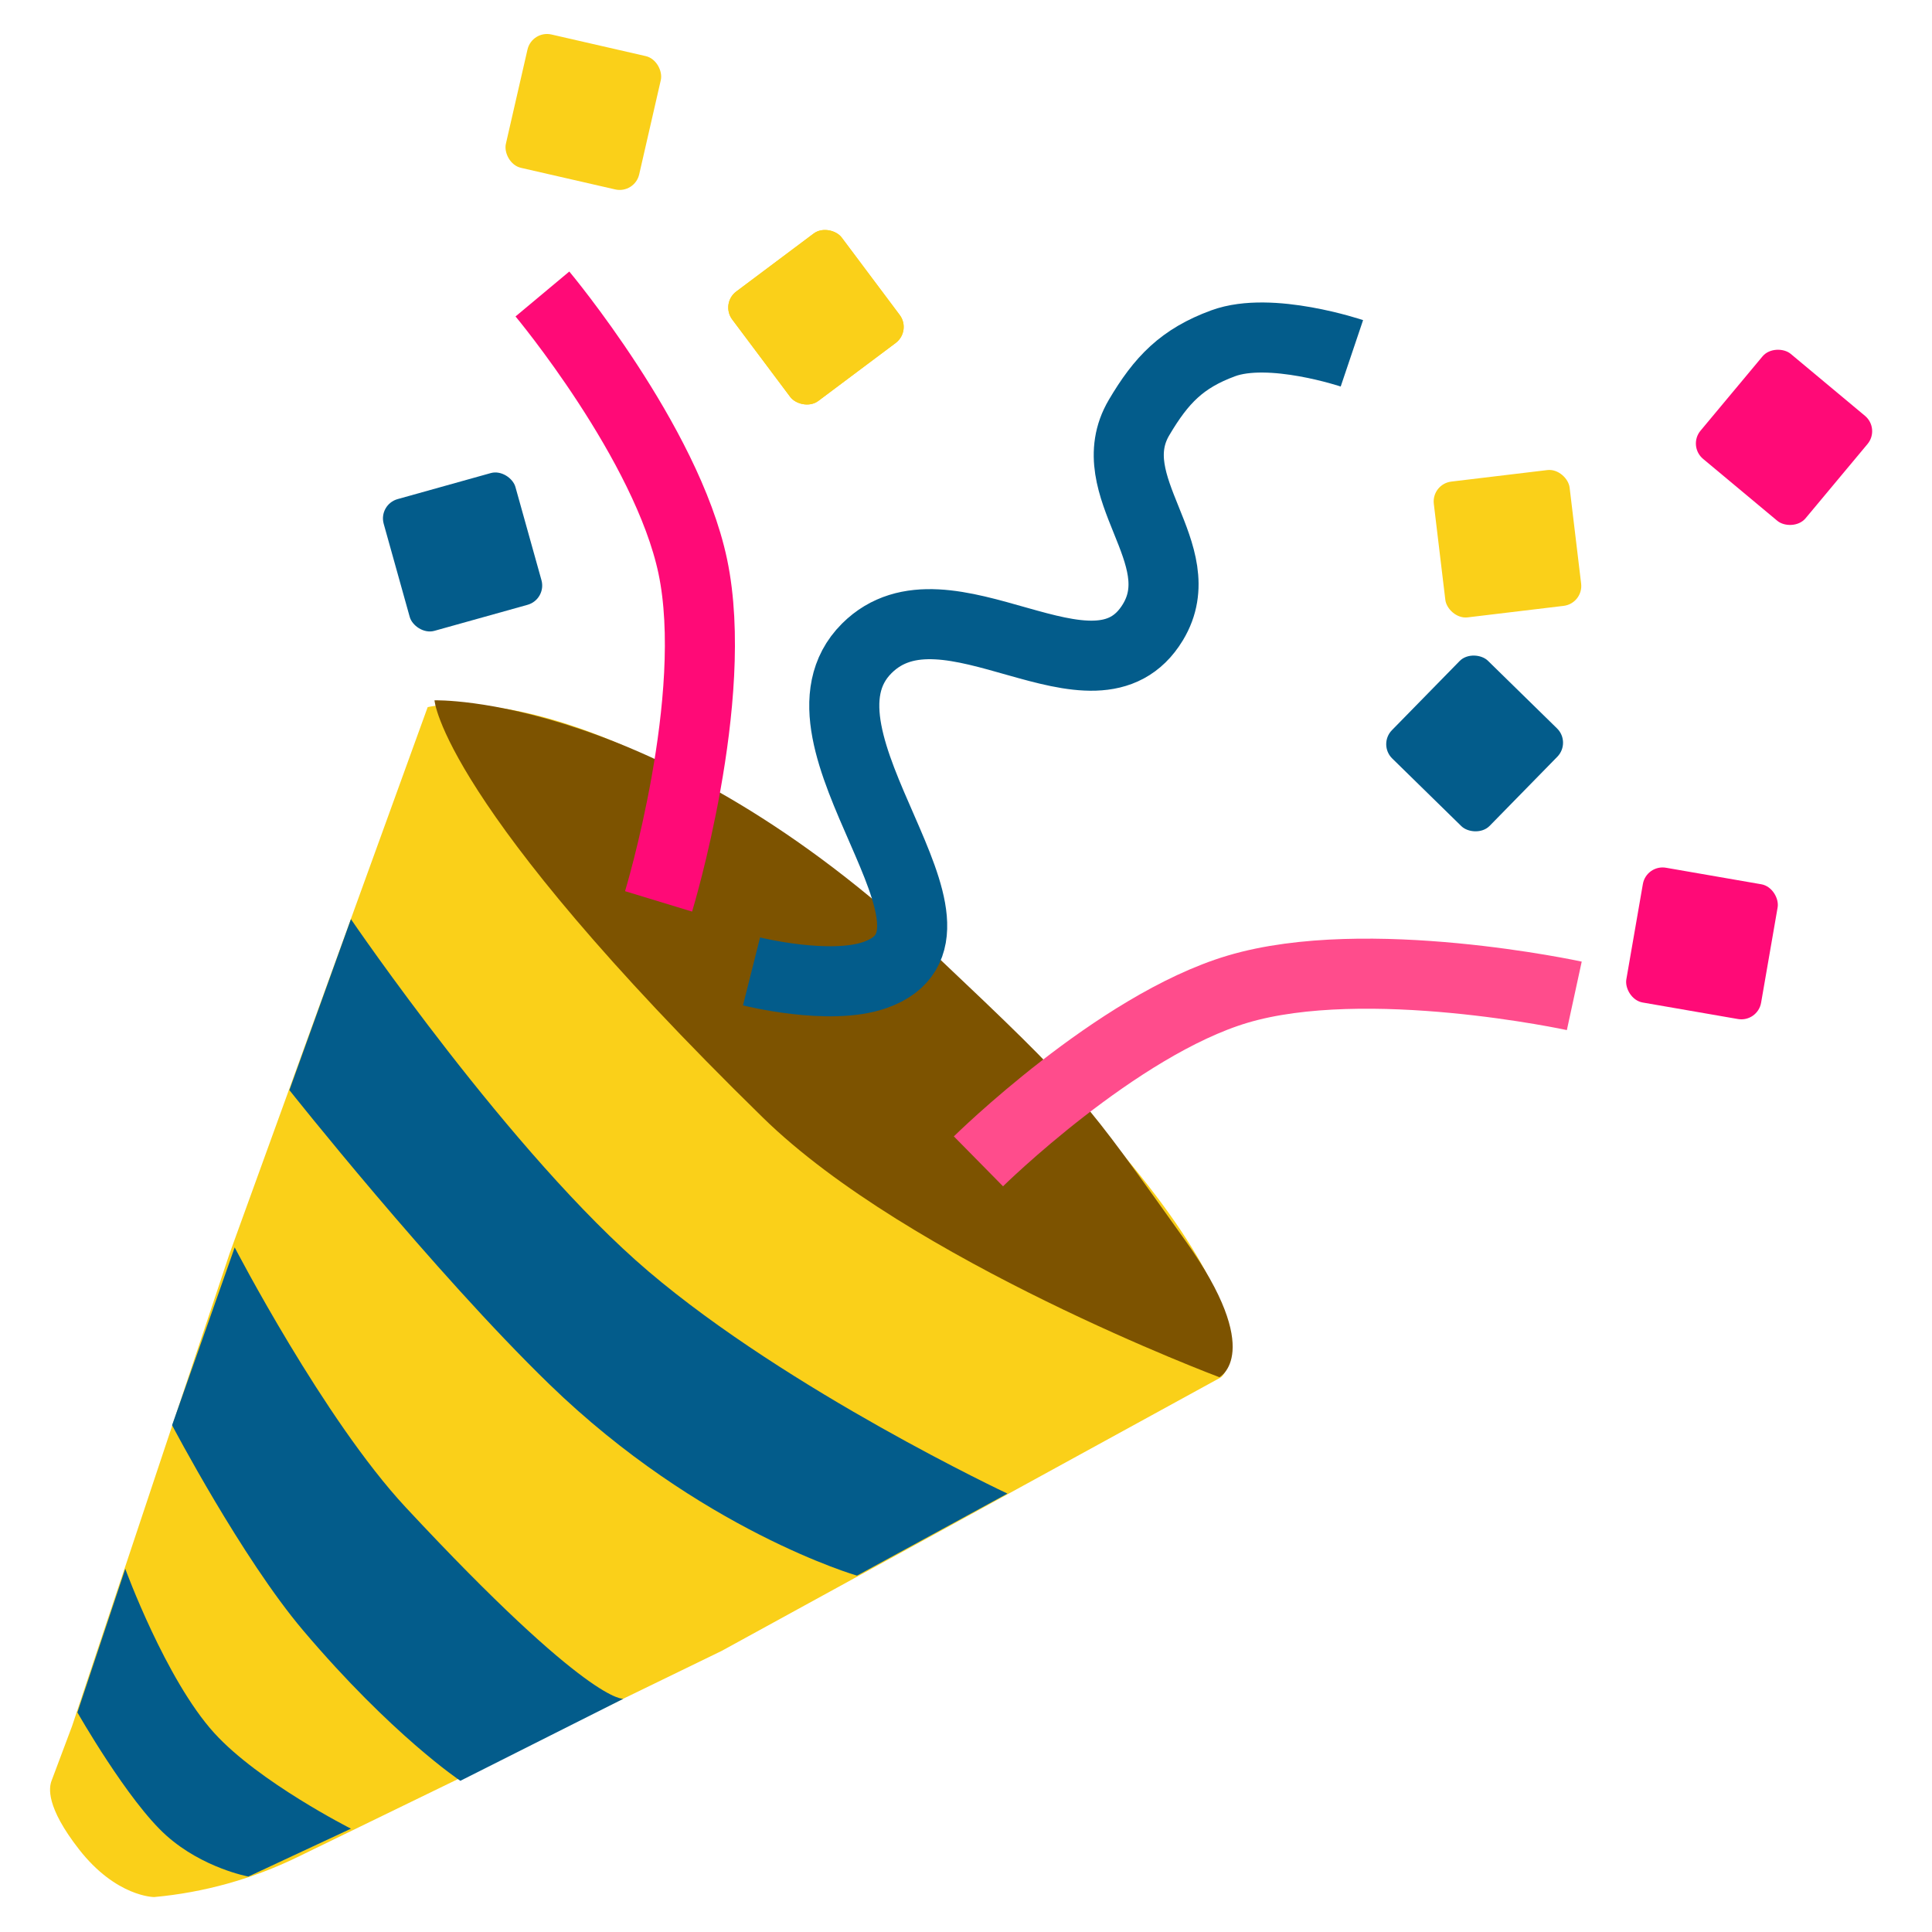 <svg width="193" height="193" viewBox="0 0 193 193" fill="none" xmlns="http://www.w3.org/2000/svg">
<path d="M42.722 70.643C42.722 70.643 60.757 65.861 93.957 96.603C130.846 130.759 121.966 137.591 121.966 137.591L72.097 164.916L29.697 185.527C25.21 187.708 20.365 189.058 15.396 189.509C15.396 189.509 11.604 189.509 7.881 184.727C4.575 180.481 4.892 178.579 5.149 177.896C7.202 172.432 7.199 172.431 7.199 172.431L22.911 125.294L42.722 70.643Z" fill="#FAD019"/>
<path d="M35.058 91.82C35.058 91.82 51.076 115.349 64.774 127.002C78.828 138.957 100.639 149.204 100.639 149.204L85.61 157.401C85.61 157.401 69.898 152.861 54.869 138.274C43.256 127.002 28.91 108.899 28.91 108.899L35.058 91.82Z" fill="#035C8B"/>
<path d="M23.445 124.611C23.445 124.611 32.345 141.786 40.523 150.57C58.968 170.381 62.277 169.698 62.277 169.698L45.988 177.896C45.988 177.896 39.157 173.347 30.276 162.867C24.165 155.655 17.19 142.372 17.19 142.372L23.445 124.611Z" fill="#035C8B"/>
<path d="M21.395 173.114C16.545 167.767 12.514 156.718 12.514 156.718L7.732 171.064C7.732 171.064 12.786 179.942 16.613 183.361C20.271 186.628 24.811 187.46 24.811 187.46L35.058 182.678C35.058 182.678 25.845 178.019 21.395 173.114Z" fill="#035C8B"/>
<path d="M43.405 69.96C43.405 69.96 65.799 69.265 93.274 95.236C108.315 109.453 108.154 109.57 118.401 123.916C126.441 135.172 121.816 137.579 121.816 137.579C121.816 137.579 90.881 126.005 76.196 111.631C44.088 80.207 43.405 69.96 43.405 69.96Z" fill="#7D5300"/>
<path d="M65.788 90.045C65.788 90.045 71.977 69.725 69.204 56.571C66.601 44.23 54.185 29.368 54.185 29.368" stroke="#FF0A77" stroke-width="7"/>
<path d="M157.266 99.482C157.266 99.482 136.508 94.977 123.625 98.818C111.538 102.422 97.742 116.013 97.742 116.013" stroke="#FF4C8C" stroke-width="7"/>
<path d="M75.075 97.04C75.075 97.04 82.873 99.002 87.421 97.396C99.44 93.152 77.561 73.766 86.589 64.769C94.528 56.858 109.362 71.743 115.169 62.157C119.317 55.311 109.719 48.6 113.789 41.708C116.014 37.94 118.083 35.804 122.19 34.294C126.918 32.555 135.049 35.296 135.049 35.296" stroke="#035C8B" stroke-width="7"/>
<rect x="164.458" y="86.343" width="13.663" height="13.663" rx="2" transform="rotate(9.838 164.458 86.343)" fill="#FF0A77"/>
<rect x="168.596" y="44.559" width="13.663" height="13.663" rx="2" transform="rotate(-50.162 168.596 44.559)" fill="#FF0A77"/>
<rect x="71.949" y="30.32" width="13.663" height="13.663" rx="2" transform="rotate(-36.839 71.949 30.32)" fill="#FAD019"/>
<rect x="71.949" y="30.32" width="13.663" height="13.663" rx="2" transform="rotate(-36.839 71.949 30.32)" fill="#FAD019"/>
<rect x="142.995" y="48.347" width="13.663" height="13.663" rx="2" transform="rotate(-6.839 142.995 48.347)" fill="#FAD019"/>
<rect x="53.141" y="3" width="13.663" height="13.663" rx="2" transform="rotate(12.909 53.141 3)" fill="#FAD019"/>
<rect x="37.792" y="50.398" width="13.663" height="13.663" rx="2" transform="rotate(-15.611 37.792 50.398)" fill="#035C8B"/>
<rect x="137.65" y="74.371" width="13.663" height="13.663" rx="2" transform="rotate(-45.611 137.65 74.371)" fill="#035C8B"/>
</svg>
